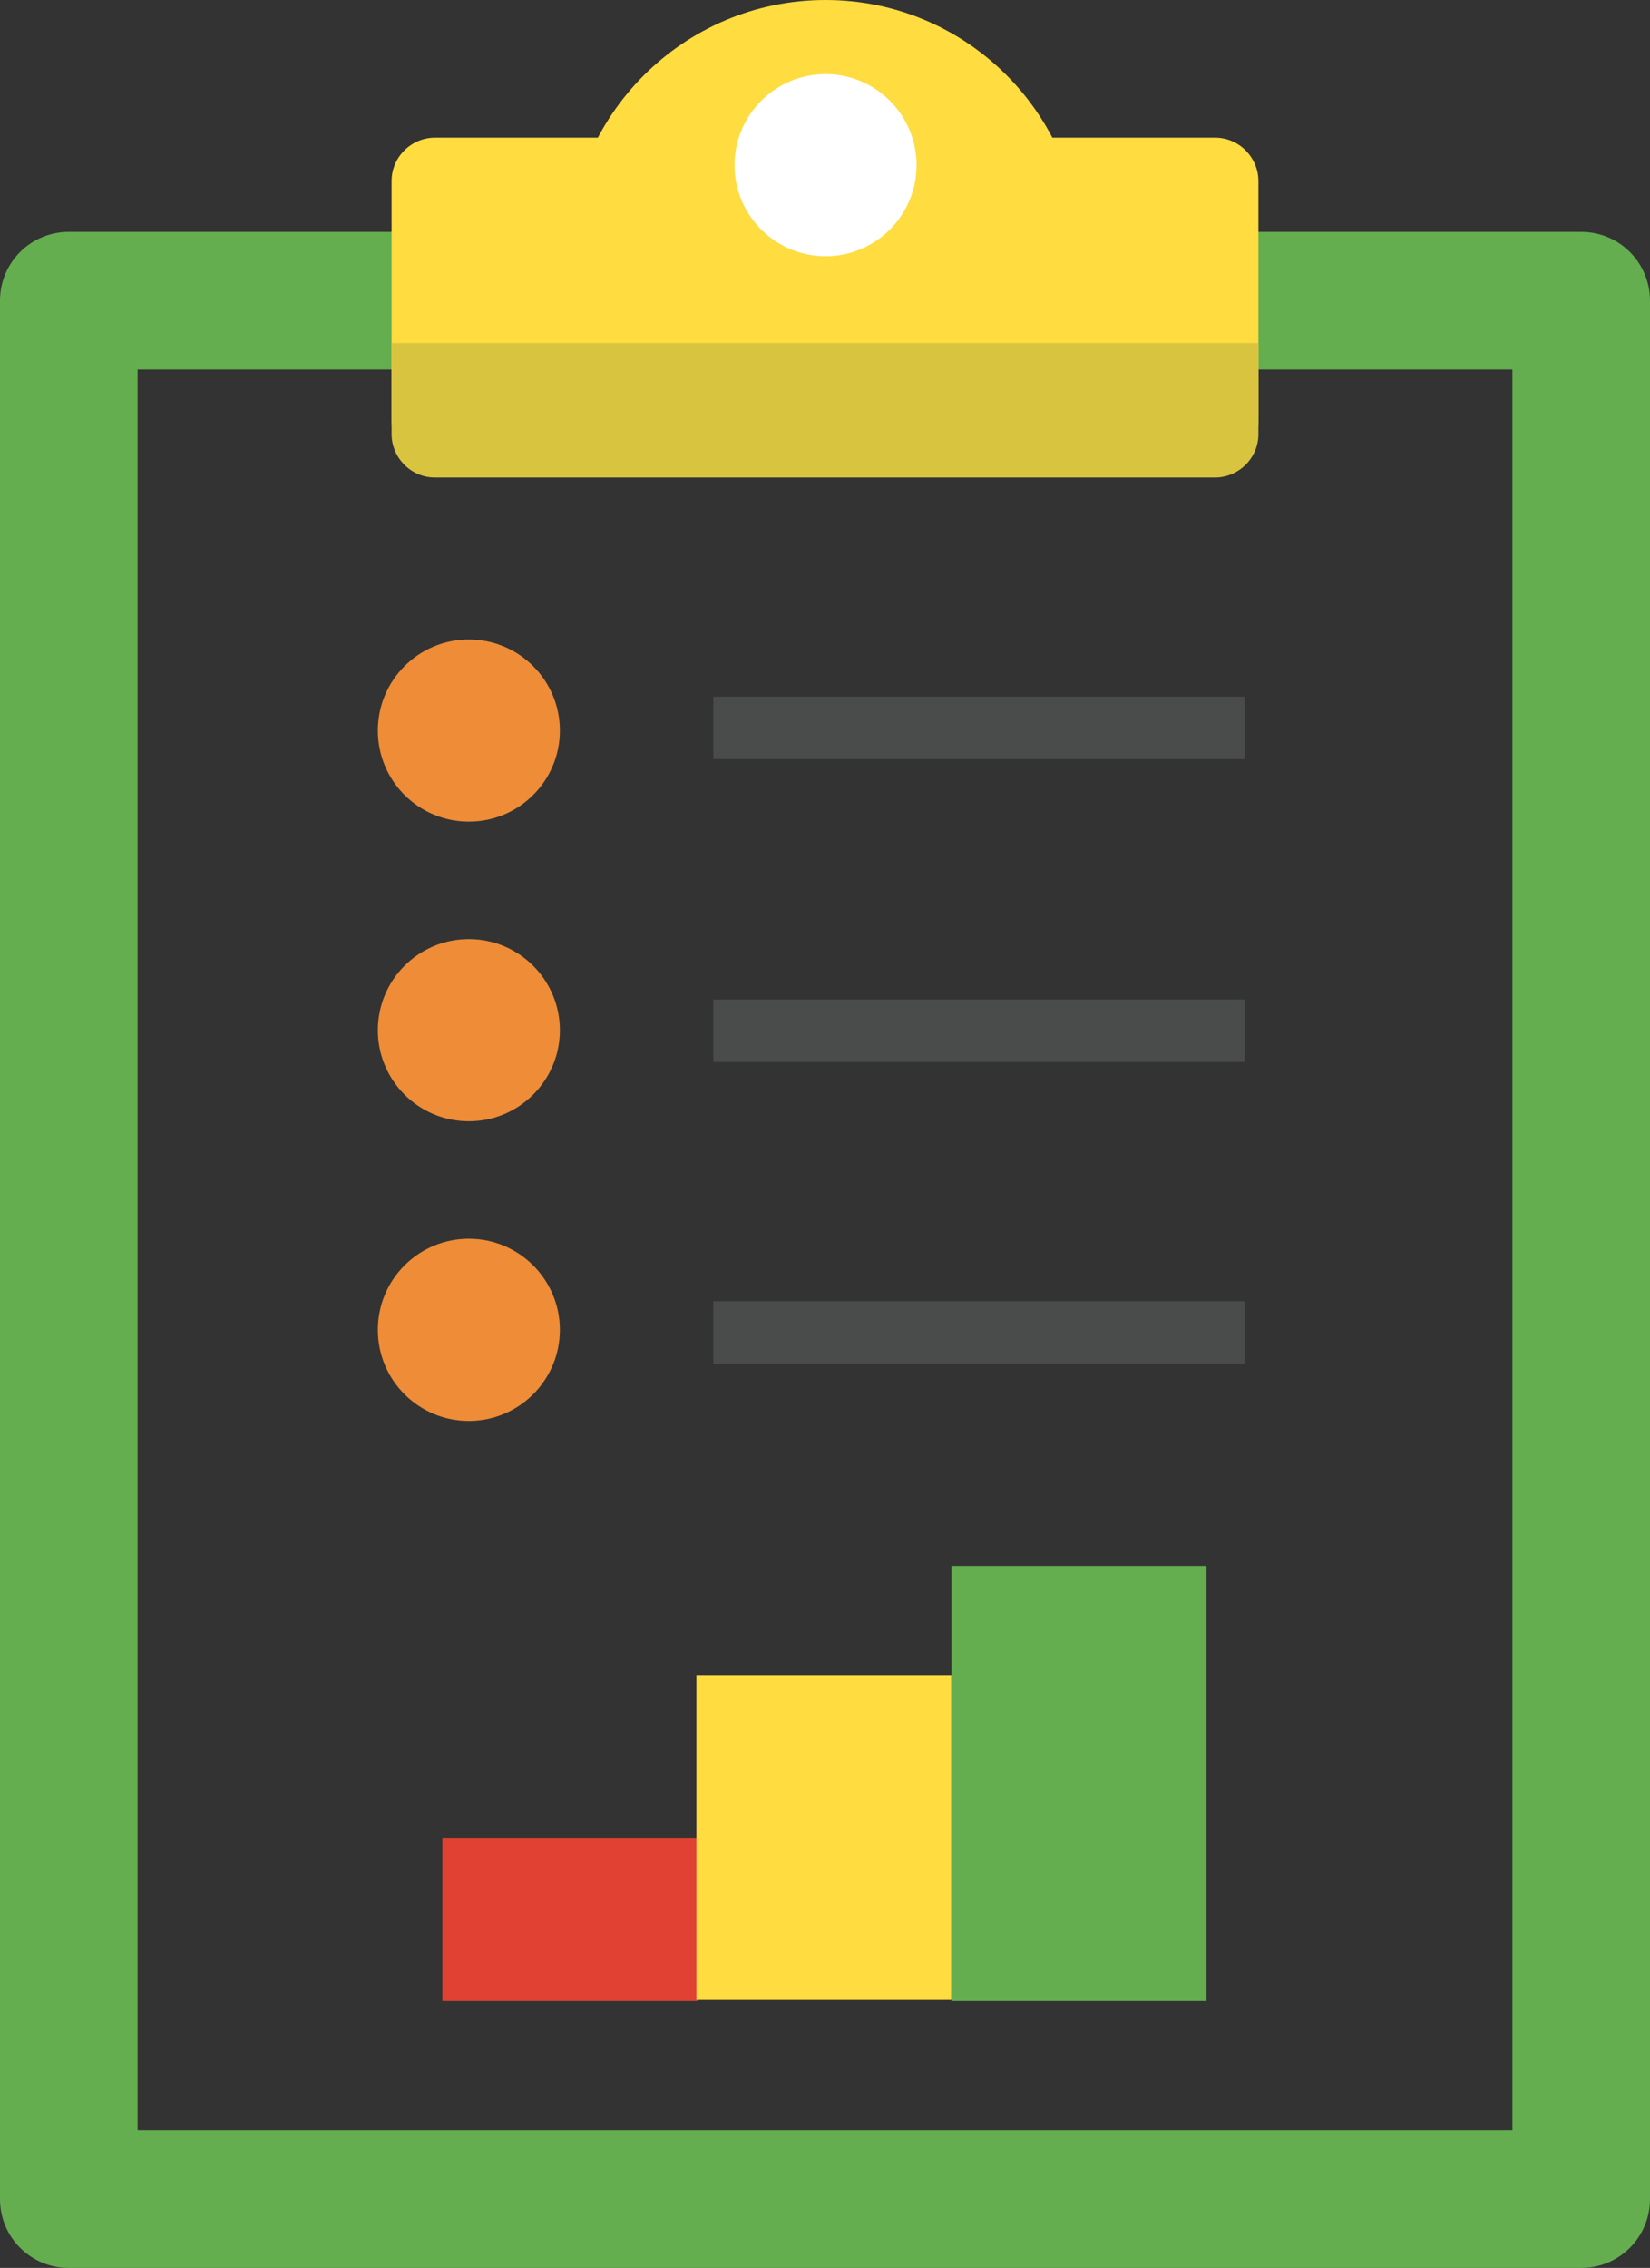 <?xml version="1.0" encoding="iso-8859-1"?>
<!-- Generator: Adobe Illustrator 19.2.1, SVG Export Plug-In . SVG Version: 6.00 Build 0)  -->
<!DOCTYPE svg PUBLIC "-//W3C//DTD SVG 1.1//EN" "http://www.w3.org/Graphics/SVG/1.1/DTD/svg11.dtd">
<svg version="1.1" xmlns="http://www.w3.org/2000/svg" xmlns:xlink="http://www.w3.org/1999/xlink" x="0px" y="0px" width="155.9px"
	 height="214.2px" viewBox="0 0 155.9 214.2" style="enable-background:new 0 0 155.9 214.2;" xml:space="preserve">
<rect x="0" y="0" width="155.9" height="214.2" fill="#333333" stroke="none"/>
<g id="PH_in&#xE9;">
</g>
<g id="prst">
</g>
<g id="krk">
</g>
<g id="more_&#x10D;asu">
</g>
<g id="trezor">
</g>
<g id="_x31_5_min">
</g>
<g id="fun">
</g>
<g id="peniaze">
</g>
<g id="ve&#x10D;era">
</g>
<g id="obed">
</g>
<g id="prasiatko">
</g>
<g id="oblak">
</g>
<g id="trofej">
</g>
<g id="skola">
</g>
<g id="online_PC">
</g>
<g id="stats_x2C__vitaz">
</g>
<g id="&#x161;etr&#xED;_&#x10D;as">
</g>
<g id="investice_na_&#x17E;ivot">
</g>
<g id="s&#xFA;stredenos&#x165;">
</g>
<g id="online">
</g>
<g id="doma_i_&#x161;kola">
</g>
<g id="administrace">
	<g>
		<g>
			<path style="fill:#64AE4F;" d="M149.4,214.2H6.5c-3.6,0-6.5-2.9-6.5-6.5V28.4c0-3.6,2.9-6.5,6.5-6.5h142.9c3.6,0,6.5,2.9,6.5,6.5
				v179.3C155.9,211.3,153,214.2,149.4,214.2z M13,201.2h129.9V34.9H13V201.2z"/>
		</g>
		<g>
			<path style="fill:#FFDC40;" d="M114.8,43.8H41.1c-2.3,0-4.1-1.9-4.1-4.1V17.1c0-2.3,1.9-4.1,4.1-4.1h73.7c2.3,0,4.1,1.9,4.1,4.1
				v22.6C118.9,42,117.1,43.8,114.8,43.8z"/>
		</g>
		<g>
			<path style="fill:#D9C440;" d="M118.9,32.4V41c0,2.3-1.9,4.1-4.1,4.1H41.1c-2.3,0-4.1-1.9-4.1-4.1v-8.6H118.9z"/>
		</g>
		<path style="fill:#FFDC40;" d="M102.2,24.3C102.2,10.9,91.4,0,78,0S53.7,10.9,53.7,24.3H102.2z"/>
		<circle style="fill:#FFFFFF;" cx="78" cy="15.6" r="8.6"/>
		<rect x="67.4" y="65.8" style="opacity:0.4;fill:#6C6E70;" width="50.2" height="5.9"/>
		<rect x="67.4" y="94.4" style="opacity:0.4;fill:#6C6E70;" width="50.2" height="5.9"/>
		<rect x="67.4" y="122.9" style="opacity:0.4;fill:#6C6E70;" width="50.2" height="5.9"/>
		<circle style="fill:#EE8C37;" cx="44.3" cy="69" r="8.6"/>
		<circle style="fill:#EE8C37;" cx="44.3" cy="97.3" r="8.6"/>
		<circle style="fill:#EE8C37;" cx="44.3" cy="125.6" r="8.6"/>
		<rect x="41.8" y="173.6" style="fill:#E14133;" width="24.1" height="15.4"/>
		<rect x="65.8" y="158.2" style="fill:#FFDC40;" width="24.1" height="30.7"/>
		<rect x="89.9" y="147.9" style="fill:#64AE4F;" width="24.1" height="41.1"/>
	</g>
</g>
</svg>
